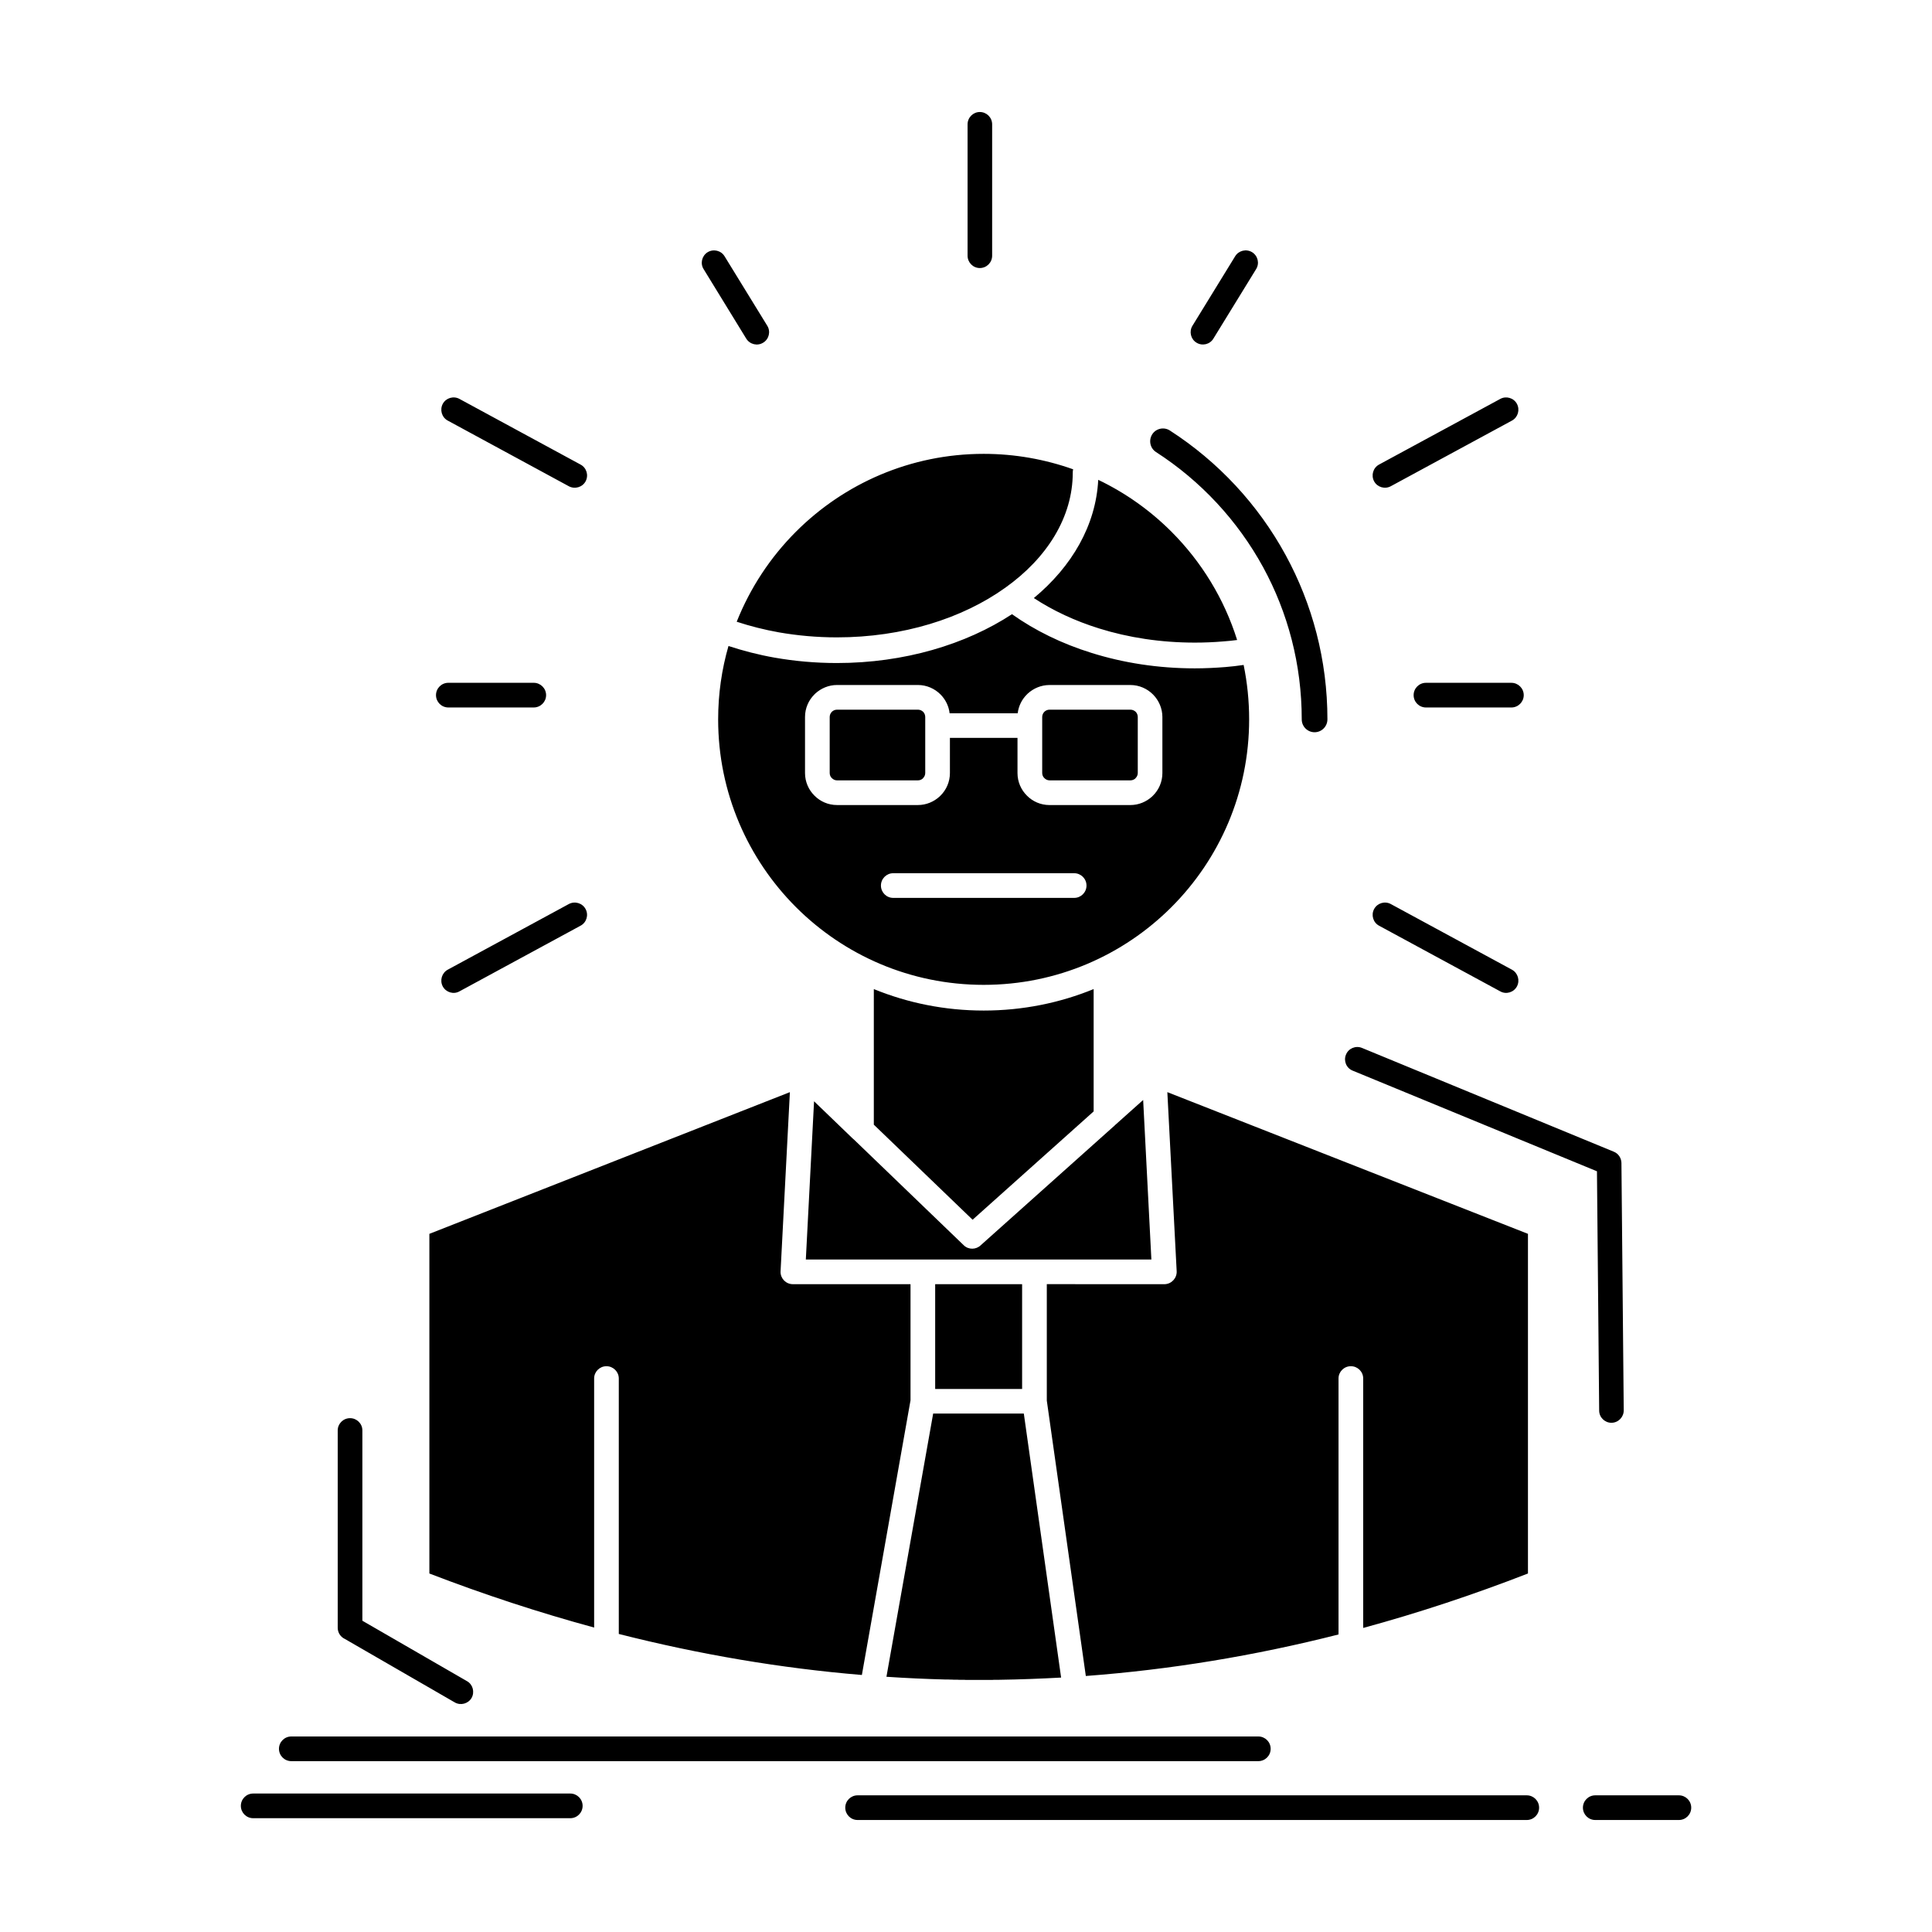 <?xml version="1.0" encoding="UTF-8"?>
<!-- Uploaded to: ICON Repo, www.svgrepo.com, Generator: ICON Repo Mixer Tools -->
<svg fill="#000000" width="800px" height="800px" version="1.1" viewBox="144 144 512 512" xmlns="http://www.w3.org/2000/svg">
 <path d="m408.89 589.16c5.422-0.078 10.871-0.293 16.316-0.586l-9.883-69.973h-24.023l-12.383 69.762c5.207 0.348 10.363 0.586 15.492 0.719h0.82l0.664 0.027h0.398l0.367 0.027h1.059l0.371 0.027h1.426l0.371 0.027h7.168l0.371-0.027h1.066zm5.981-104.84h-23.039v27.773h23.039zm-2.684-177.55c-12.254 8.027-28.57 12.941-46.402 12.941-5.688 0-11.242-0.504-16.531-1.434-4.223-0.746-8.316-1.809-12.199-3.082-1.781 6.164-2.738 12.703-2.738 19.453 0 19.426 7.894 37.02 20.621 49.75 12.73 12.73 30.324 20.598 49.75 20.598 19.43 0 37.02-7.867 49.754-20.598 12.73-12.73 20.594-30.324 20.594-49.75 0-4.941-0.504-9.781-1.461-14.43-1.594 0.238-3.215 0.426-4.836 0.559-2.656 0.211-5.367 0.344-8.105 0.344-9.727 0-18.973-1.461-27.371-4.094-7.867-2.441-15.016-5.953-21.074-10.258zm22.855-35.609c-0.609 12.012-6.938 22.934-17.062 31.332 5.051 3.32 10.895 6.059 17.301 8.055 7.731 2.418 16.316 3.75 25.355 3.75 2.551 0 5.078-0.105 7.574-0.32 1.223-0.082 2.445-0.215 3.641-0.371-3.426-10.949-9.488-20.781-17.406-28.703-5.609-5.613-12.176-10.289-19.402-13.742zm-95.805 37.605c3.559 1.168 7.309 2.125 11.188 2.816 4.891 0.852 10.047 1.328 15.359 1.328 17.488 0 33.273-5.023 44.621-13.152 11.055-7.867 17.887-18.684 17.887-30.512 0-0.32 0.027-0.586 0.105-0.875-7.414-2.633-15.391-4.094-23.707-4.094-19.426 0-37.02 7.894-49.75 20.625-6.75 6.746-12.117 14.852-15.703 23.863zm104.34 23.305h-21.445c-0.48 0-0.934 0.184-1.277 0.477l-0.078 0.078c-0.371 0.371-0.582 0.852-0.582 1.383v14.852c0 0.531 0.211 1.008 0.582 1.355 0.348 0.348 0.824 0.586 1.359 0.586h21.445c0.48 0 0.93-0.184 1.273-0.477l0.082-0.105c0.348-0.344 0.586-0.824 0.586-1.355v-14.855c0-0.531-0.215-1.035-0.559-1.383-0.375-0.34-0.855-0.555-1.387-0.555zm-56.316 0h-21.445c-0.48 0-0.934 0.184-1.277 0.477l-0.078 0.078c-0.371 0.371-0.582 0.852-0.582 1.383v14.855c0 0.531 0.211 1.008 0.582 1.355 0.344 0.348 0.824 0.586 1.355 0.586h21.445c0.48 0 0.93-0.184 1.273-0.477l0.082-0.105c0.344-0.344 0.582-0.824 0.582-1.355v-14.855c0-0.531-0.215-1.035-0.559-1.383-0.367-0.344-0.848-0.559-1.379-0.559zm-21.445-6.539h21.445c2.312 0 4.438 0.957 5.981 2.5l0.102 0.105c1.25 1.305 2.102 3.004 2.312 4.891h18.043c0.238-1.941 1.117-3.695 2.445-4.996l0.238-0.238c1.516-1.379 3.535-2.258 5.742-2.258h21.445c2.312 0 4.438 0.957 5.981 2.5l0.102 0.105c1.465 1.516 2.394 3.613 2.394 5.875v14.855c0 2.34-0.957 4.465-2.496 5.981l-0.242 0.238c-1.512 1.383-3.535 2.258-5.738 2.258h-21.445c-2.344 0-4.465-0.957-5.981-2.5-1.539-1.516-2.496-3.641-2.496-5.981v-9.328h-17.91v9.328c0 2.34-0.957 4.465-2.496 5.981l-0.242 0.238c-1.512 1.383-3.531 2.258-5.738 2.258h-21.445c-2.34 0-4.465-0.957-5.981-2.5-1.539-1.516-2.496-3.641-2.496-5.981v-14.855c0-2.34 0.957-4.465 2.496-5.981l0.238-0.238c1.516-1.379 3.535-2.258 5.742-2.258zm55.598 158.79v30.855l10.34 72.977c22.324-1.672 44.645-5.34 66.969-11.004v-67.848c0-1.781 1.461-3.242 3.269-3.242s3.269 1.461 3.269 3.242v66.121c14.562-3.961 29.102-8.77 43.664-14.43v-90.012l-95.566-37.551 2.473 47.465c0.082 1.781-1.301 3.32-3.082 3.426l-31.336-0.004zm-68.086-50.891-95.539 37.551v90.012c14.562 5.609 29.102 10.363 43.664 14.324v-66.016c0-1.781 1.461-3.242 3.266-3.242 1.781 0 3.269 1.461 3.269 3.242v67.715c21.473 5.449 42.945 9.09 64.418 10.871l12.891-72.793v-30.773h-31.176c-1.809 0-3.269-1.461-3.269-3.269zm86.129 8.77c-0.105 0.133-0.238 0.266-0.398 0.371l-35.133 31.414c-1.246 1.223-3.266 1.25-4.516 0.027l-29.18-28.09-0.078-0.055-0.293-0.266-10.125-9.754-2.18 41.938h91.574l-2.18-42.281zm-58.758-60.25c-1.777 0-3.242-1.461-3.242-3.269 0-1.805 1.465-3.269 3.242-3.269h47.969c1.805 0 3.266 1.461 3.266 3.269 0 1.805-1.461 3.269-3.266 3.269zm-147.2 141.12c0-1.781 1.461-3.242 3.269-3.242 1.805 0 3.266 1.461 3.266 3.242v50.441l27.742 16.023c1.543 0.875 2.074 2.871 1.199 4.438-0.906 1.539-2.898 2.07-4.438 1.195l-29.125-16.82c-1.145-0.531-1.914-1.648-1.914-2.977zm262.28-188.42c0 1.859-1.516 3.402-3.402 3.402s-3.402-1.539-3.402-3.402c0-14.617-3.695-28.332-10.207-40.289-6.777-12.41-16.582-22.938-28.41-30.562-1.57-1.008-2.016-3.109-1.008-4.703 1.008-1.57 3.109-2.019 4.676-1.008 12.785 8.238 23.387 19.613 30.695 33.035 7.047 12.938 11.059 27.77 11.059 43.527zm-274.58 276.07c-1.805 0-3.269-1.461-3.269-3.269 0-1.805 1.465-3.269 3.269-3.269h256.27c1.809 0 3.269 1.461 3.269 3.269 0 1.809-1.461 3.269-3.269 3.269zm150.07 15.598c-1.805 0-3.266-1.461-3.266-3.269s1.461-3.269 3.266-3.269h177.34c1.809 0 3.269 1.461 3.269 3.269s-1.461 3.269-3.269 3.269zm195.49 0c-1.809 0-3.269-1.461-3.269-3.269s1.461-3.269 3.269-3.269h22.164c1.809 0 3.269 1.461 3.269 3.269s-1.461 3.269-3.269 3.269zm-355.66-0.477c-1.809 0-3.269-1.461-3.269-3.269 0-1.809 1.461-3.269 3.269-3.269h84.031c1.809 0 3.269 1.461 3.269 3.269 0 1.809-1.461 3.269-3.269 3.269zm291.35-198.12c-1.648-0.664-2.445-2.578-1.754-4.227 0.664-1.672 2.578-2.473 4.254-1.781l66.73 27.504c1.25 0.504 1.992 1.703 2.019 2.977l0.609 65.562c0 1.805-1.434 3.269-3.242 3.297-1.781 0-3.269-1.434-3.269-3.242l-0.586-63.41zm-102.03-250.77c0-1.809 1.465-3.269 3.242-3.269 1.809 0 3.269 1.461 3.269 3.269v34.812c0 1.809-1.461 3.269-3.269 3.269-1.777 0-3.242-1.461-3.242-3.269zm141.17 72.762c1.566-0.852 3.562-0.266 4.41 1.301 0.852 1.594 0.266 3.586-1.301 4.438l-32.129 17.406c-1.57 0.848-3.562 0.266-4.414-1.305-0.852-1.594-0.266-3.586 1.305-4.438zm3.109 151.27c1.566 0.875 2.152 2.844 1.301 4.438-0.848 1.566-2.844 2.18-4.41 1.301l-32.129-17.406c-1.57-0.848-2.152-2.844-1.305-4.41 0.848-1.594 2.844-2.18 4.414-1.332zm-278.94 5.738c-1.566 0.879-3.562 0.266-4.414-1.301-0.848-1.594-0.266-3.562 1.301-4.438l32.105-17.406c1.594-0.848 3.586-0.266 4.438 1.332 0.848 1.566 0.266 3.562-1.332 4.41zm-3.113-151.27c-1.566-0.848-2.152-2.844-1.301-4.438 0.848-1.57 2.848-2.152 4.414-1.301l32.102 17.406c1.598 0.852 2.18 2.844 1.332 4.438-0.852 1.57-2.848 2.152-4.438 1.305zm208.68-43.531c0.93-1.539 2.949-2.019 4.492-1.09 1.539 0.957 2.019 2.977 1.062 4.492l-11.32 18.418c-0.93 1.539-2.949 2.019-4.488 1.062-1.516-0.93-1.992-2.949-1.062-4.465zm73.215 113.03c1.781 0 3.269 1.461 3.269 3.269s-1.488 3.269-3.269 3.269h-22.645c-1.805 0-3.269-1.461-3.269-3.269 0-1.805 1.461-3.269 3.269-3.269zm-281.73 6.535c-1.805 0-3.266-1.461-3.266-3.269 0-1.805 1.461-3.269 3.266-3.269h22.645c1.781 0 3.269 1.461 3.269 3.269s-1.488 3.269-3.269 3.269zm67.66-116.16c-0.957-1.516-0.477-3.535 1.062-4.492 1.543-0.93 3.562-0.453 4.492 1.09l11.32 18.418c0.934 1.516 0.453 3.535-1.086 4.465-1.516 0.957-3.535 0.477-4.492-1.062zm45.102 226.72 26.176 25.195 32.078-28.703v-32.422c-8.98 3.668-18.816 5.688-29.129 5.688s-20.145-2.019-29.125-5.688z" fill-rule="evenodd"/>
</svg>